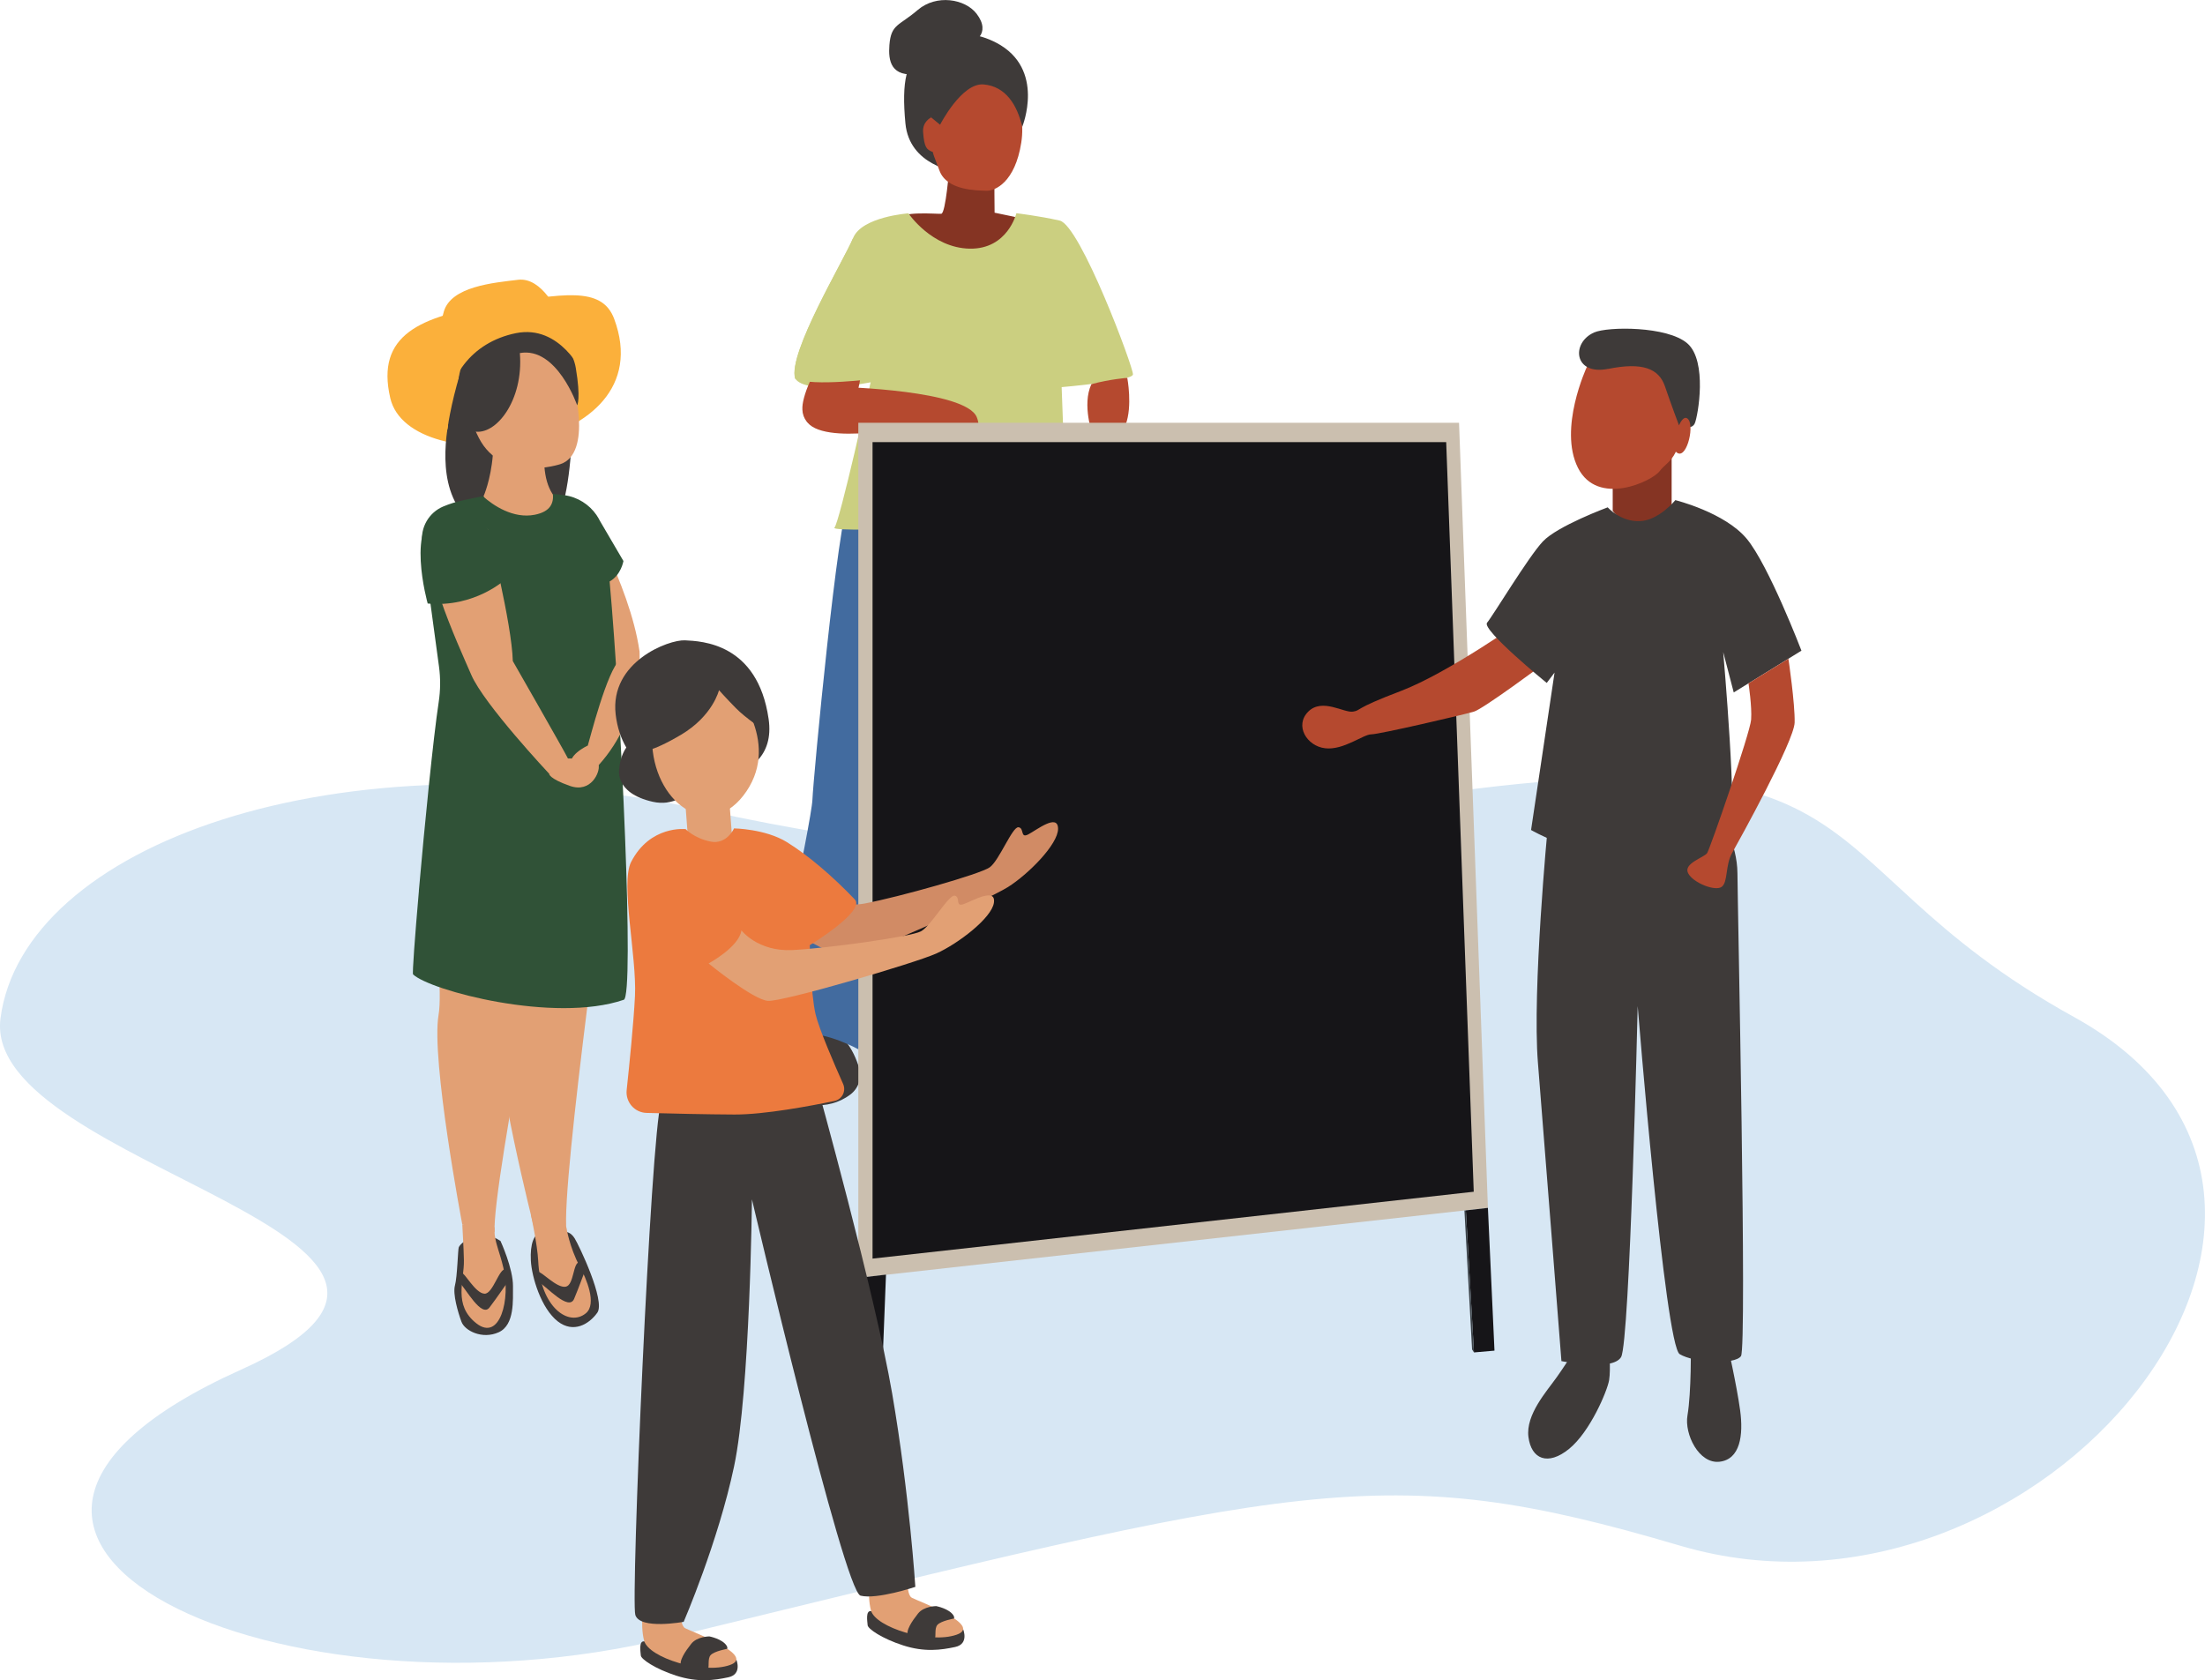 <?xml version="1.0" encoding="UTF-8"?> <svg xmlns="http://www.w3.org/2000/svg" id="Camada_2" data-name="Camada 2" viewBox="0 0 368.93 281.17"><defs><style> .cls-1 { fill: #3e3a39; } .cls-2 { fill: #3b4248; } .cls-3 { fill: #161518; } .cls-4 { fill: #426b9f; } .cls-5 { fill: #d18b65; } .cls-6 { fill: #cbbfaf; } .cls-7 { fill: #e2a074; } .cls-8 { fill: #d7e7f4; } .cls-9 { fill: #853423; } .cls-10 { fill: #b5492f; } .cls-11 { fill: #cbcf80; } .cls-12 { fill: #305237; } .cls-13 { fill: #fbb03b; } .cls-14 { fill: #ec7a3e; } </style></defs><g id="Camada_5" data-name="Camada 5"><g><path class="cls-8" d="M223.07,135.57c-26.08,4.49-43.54,13.44-105.21,0C56.2,122.14,3.83,141.53.08,170.42c-3.23,24.89,89.44,36.67,40.28,58.76-63.65,28.6,6.61,60.73,71.67,44.86,105.97-25.85,119.29-30.1,169.05-15.4,60.38,17.84,121.73-57.65,65.93-88.46-49.2-27.17-27.72-51.16-123.95-34.61Z"></path><path class="cls-1" d="M154.43,8.67c-2.77,1.37-3.61,4.91-2.94,11.98.67,7.08,8.42,8.03,8.42,8.03,0,0-2.73-21.36-5.47-20.01Z"></path><path class="cls-9" d="M171.91,36.74l-5.5-1.15s-.07-5.87,0-7.36-7.58-.19-7.58-.19c0,0-.59,7.66-1.34,7.73s-6.84-.52-7.21.96,5.3,8.87,10.8,8.62c5.14-.23,10.82-5.43,10.82-8.62Z"></path><path class="cls-10" d="M167.9,12.74s4.01,4.53,2.97,11.15c-1.04,6.61-4.38,8.1-5.87,8.03-1.49-.07-6.54,0-7.8-3.34-1.14-3.03-.91-2.34-1.13-3.14-1.06-.43-1.41-.73-1.62-3.29-.15-1.82,1.34-2.49,1.34-2.49,0,0-.89-3.72,1.26-5.57s7.88-3.86,10.85-1.34Z"></path><path class="cls-1" d="M171.04,21.21s3.97-9.7-4.33-14.05c-6.33-3.31-11.93-.5-13.43,2.84s2.51,9.64,2.51,9.64l1.5,1.23s3.62-7.08,7.3-6.74c3.68.33,5.58,3.4,6.45,7.08Z"></path><path class="cls-1" d="M160.85,7.43c2.17.1,5.09-1.81,2.55-5.13-1.91-2.49-6.72-3.31-9.85-.63-3.13,2.69-4.46,2.32-4.74,5.86-.21,2.63.22,5.47,4.85,4.83s4.68-5.04,7.19-4.93Z"></path><path class="cls-1" d="M173.34,174.05s11.82,3.12,10.26,8.47c-1.56,5.35-19.06.56-21.13-1.5-2.06-2.06-1.5-7.47-1.5-7.47,0,0,11.32,1.06,12.37.5Z"></path><path class="cls-1" d="M142.28,183.15c1.37-1.03,1.95-2.81,1.46-4.45-.86-2.86-2.99-7.21-7.98-7.21-4.65,0-6.67,4.07-7.54,7.13-.56,1.99.43,4.08,2.32,4.91,3.02,1.33,7.82,2.58,11.74-.38Z"></path><path class="cls-4" d="M176.07,82.82s.74,32.4.59,38.8c-.15,6.39.19,52.66.19,52.66,0,0-17.43,3.98-18.77-.04-1.34-4.01,3.72-42.07,3.42-51.43s-2.97-19.32-2.97-19.32c0,0-8.69,26.16-9.48,34.78-.78,8.62-5.39,37.34-5.39,37.34,0,0-5.35-3-9.29-2.56-3.94.45-6.32.45-6.32.45,0,0,7.73-35.97,7.88-39.69.15-3.72,4.31-47.67,6.09-49.9,1.78-2.23,34.03-2.58,34.04-1.09Z"></path><path class="cls-11" d="M170.05,35.7s-1.45,6.02-7.8,5.91c-6.35-.11-10.26-5.91-10.26-5.91,0,0-7.8.56-9.25,4.12s-10.96,19.29-9.7,23.52c1.89,2.83,12.63.63,12.63.63,0,0-5.17,23.34-6.06,24.34s39.02-.56,38.91-1.23-.89-22.3-.89-22.3c0,0,11.82-1,11.93-2.12.11-1.11-8.81-24.97-12.26-25.75s-7.25-1.23-7.25-1.23Z"></path><path class="cls-10" d="M188.61,63.23s.91,4.73-.28,7.85c-1.19,3.12-1.64,4.24-1.64,4.24,0,0,1.64,6.69-2.53,5.57-4.16-1.11-3.64-5.05-2.82-6.39.82-1.34,1.49-1.71,1.49-1.71,0,0-1.86-5.02-.22-8.51,3.19-.85,6-1.05,6-1.05Z"></path><path class="cls-10" d="M144.19,61.28s-.52,8.75-4.61,9.87c-4.09,1.12-5.65-.97-5.28-3.53.37-2.56,2.76-8.02,4.92-7.28,2.16.74,4.97.94,4.97.94Z"></path><path class="cls-10" d="M140.84,64.76s20.74.52,22.59,5.05-5.5,7.13-7.58,5.65-1.93-4.32-1.93-4.32c0,0-16.55,3.71-19.08-.82s6-5.56,6-5.56Z"></path><path class="cls-11" d="M142.74,39.83c-1.45,3.57-10.96,19.29-9.7,23.52,2.82,1.41,13.6,0,13.6,0l-3.9-23.52Z"></path><path class="cls-1" d="M94.67,206.16s.78-.06,1.48,1.06,5.19,10.48,3.79,12.44c-1.39,1.95-4,3.48-6.61,1.46-2.79-2.16-4.37-7.45-4.51-10.19-.14-2.73.5-4.63,1.81-4.6s4.04-.17,4.04-.17Z"></path><path class="cls-1" d="M83.74,207.66s2.13,4.6,2.09,7.61c-.03,2.18.33,6.44-2.4,7.67s-5.66-.25-6.22-1.76c-.56-1.51-1.49-4.62-1.09-6.08s.49-6.04.64-6.39c.45-1,3.74-3.26,6.97-1.06Z"></path><path class="cls-13" d="M93.43,52.55s-2.63-6.23-6.76-5.73-11.19,1.11-12.41,5.32c-1.22,4.21-.85,8.5-.85,8.5l20.02-8.1Z"></path><path class="cls-13" d="M102.77,53.38c-2.08-5.62-8.75-4.16-20.09-2.4-12.4,1.92-19.84,5.07-17.38,15.64,3.26,14.01,45.9,9.51,37.47-13.24Z"></path><path class="cls-1" d="M95.6,59.47c-.09-.16-3.79-6.35-10.66-7.61-5.57-1.02-9.27,14.12-10.1,20.05-.84,5.96-.68,15.02,8.48,17.84,0,0,6.69,1.26,8.85-1.11,4.92-5.42,3.44-29.17,3.44-29.17Z"></path><path class="cls-7" d="M102.45,136.97s-8.66,61.42-7.66,69l-5.46-.66s-6.84-26.81-6.02-34.31c.82-7.5-6.78-38.42.23-41.14,7.01-2.72,18.91,7.12,18.91,7.12Z"></path><path class="cls-7" d="M94.58,137.05s-12.35,61.48-11.82,69.11l-5.41-1.25s-5.26-27.64-3.97-35.08c1.28-7.44-4.4-38.77,2.77-41.05,7.16-2.28,18.43,8.27,18.43,8.27Z"></path><path class="cls-7" d="M97.12,83.77s8.22,13.85,9.87,25.15c0,0-4,5.39-5.62,1.61-1.63-3.79-13.29-24.05-4.25-26.75Z"></path><path class="cls-7" d="M93.88,84.17l-10.35,6.15-2.62-7.29s1.2-2.66,1.55-6.9c.15-1.79.14-3.85-.17-6.13l9,3.91s-.16.82-.22,2.02c-.07,1.29-.02,3.03.45,4.66.41,1.39,1.12,2.7,2.36,3.58Z"></path><path class="cls-12" d="M70.08,149.08c.97-11.07,2.41-25.61,3.32-31.59.3-1.97.32-3.97.05-5.95l-2.13-15.71-.67-4.93c-.35-2.61,1.09-5.13,3.52-6.15,2.21-.92,3.84-1.14,6.62-1.72,1.73,1.56,5.1,3.81,8.66,3.11,2.68-.52,3.2-1.97,3.06-3.5.68.07,1.31.14,1.89.22,2.24.3,4.18,1.55,5.41,3.33,0,0,0,0,0,0l.04.07c.19.29.37.58.52.89l3.94,6.73s-.38,2.34-2.31,3.42c1.93,21.3,4.17,69.38,2.37,70-11.7,3.99-32.45-1.56-35.26-4.25-.14-.14.3-6.2.98-13.98Z"></path><path class="cls-7" d="M93.75,77.67s-9.72,3.24-13.64-4.41c-4.22-8.25-.58-14.69,2.76-15.32,6.64-1.26,10.7,1.05,12.05,3.67,1.35,2.62,4.2,14.32-1.17,16.06Z"></path><path class="cls-7" d="M81.68,88.68s3.97,15.7,4.12,21.94c0,0,8.71,15.21,9.22,16.29.51,1.08-3.14,2.56-3.14,2.56,0,0-10.93-11.65-13.03-16.55-2.11-4.9-9.58-20.82-6.59-25.58,2.99-4.75,9.42,1.33,9.42,1.33Z"></path><path class="cls-7" d="M107,108.91s.78,10.69-6.83,19.12c0,0-2.08-2.5-1.82-3.28.26-.78,3.24-12.69,5.42-14.39,2.18-1.7,3.23-1.45,3.23-1.45Z"></path><path class="cls-7" d="M95.02,126.92s4.87-.04,5.14,1.11c.27,1.14-1.25,4.73-4.81,3.48-3.56-1.25-3.47-2.03-3.47-2.03l3.14-2.56Z"></path><path class="cls-7" d="M98.35,124.75s-3.91,1.81-2.58,3.74c1.33,1.93,3.99.77,4.4-.46.41-1.23-1.82-3.28-1.82-3.28Z"></path><path class="cls-12" d="M84.54,96.97s-5.11,4.75-12.98,4.02c0,0-3.88-13.75,2.34-15.44,6.22-1.69,11.37,6.46,10.64,11.43Z"></path><path class="cls-1" d="M86.98,59.08c.65,7.94-4.04,13.89-7.68,13.1-3.6-.78-4.48-13.76,2.7-16.69,7.18-2.93,13.48.91,14.34,6.08.87,5.17.23,6.25.23,6.25,0,0-3.4-9.85-9.59-8.74Z"></path><path class="cls-7" d="M82.8,206.8c.24,1.69.81,2.76,1.42,5.33,1.25,5.23-.56,12.43-4.52,9.31-3.91-3.07-2.01-7.14-2.08-10.54-.05-2.48-.23-4.88-.27-5.99l5.39.46s0,1.07.05,1.43Z"></path><path class="cls-7" d="M94.74,205.31s.54,3.43,2.25,6.58c1.08,1.99,2.95,6.29,1.03,7.87-2.84,2.34-7.61-1-7.97-8.76-.13-2.73-1.22-7.72-1.22-7.72l5.91,2.02Z"></path><path class="cls-13" d="M97.5,62.53s-3.71-8.29-11.18-6.78c-7.47,1.51-11.9,7.64-11.36,14.45s-8.66.28-6.31-6.58c2.34-6.86,4.38-11.21,8.71-11.71s17.73-3.84,19.4.75.74,9.87.74,9.87Z"></path><path class="cls-1" d="M97.94,212.53c-.5,1.19-.98,2.66-1.88,4.81s-4.66-2.1-5.81-2.72c-.93-.5-.81-1.64-.23-1.78s3.12,2.76,4.64,2.47c1.42-.28,1.19-4.2,2.32-4.08s1.12.92.96,1.3Z"></path><path class="cls-1" d="M84.92,214.6c-.78,1.03-1.61,2.33-3.02,4.19-1.34,1.77-3.99-3.2-4.95-4.08-.78-.72-.37-1.79.22-1.78s2.33,3.46,3.88,3.55c1.45.09,2.5-4.45,3.56-4.04s.56,1.85.31,2.17Z"></path><polygon class="cls-6" points="143.61 70.75 244.12 70.75 248.95 202.12 143.61 213.83 143.61 70.75"></polygon><polygon class="cls-3" points="145.99 73.98 241.97 73.98 246.58 199.42 145.99 210.61 145.99 73.98"></polygon><polygon class="cls-3" points="148.24 213.29 147.17 240.66 143.16 240.85 143.61 213.83 148.24 213.29"></polygon><polygon class="cls-3" points="245.26 202.54 246.62 226.31 250.05 226.01 248.95 202.12 245.26 202.54"></polygon><polygon class="cls-2" points="246.62 226.31 246.3 225.81 245.02 202.56 245.26 202.54 246.62 226.31"></polygon><path class="cls-9" d="M269.83,78.91v6.57s1.77,2.56,4.49,2.56,5.37-2.19,5.37-3.19v-9.22"></path><path class="cls-10" d="M265.47,61.48s-4.75,10.22-1.46,16.79c3.29,6.57,12.41,2.28,13.69.55,1.28-1.73,3.74-2.01,3.56-9.22-.18-7.21-11.04-15.33-15.79-8.12Z"></path><path class="cls-1" d="M269.07,61.73c5.75-1.16,8.49-.07,9.51,2.94s2.33,6.47,2.33,6.47c0,0,2.11.99,2.66-.31.55-1.3,2.12-10.4-1.23-13.35-3.35-2.94-13.33-2.85-15.61-1.85-3.9,1.71-3.42,7.25,2.33,6.09Z"></path><path class="cls-10" d="M280.42,72.42s1.1-3.56,2.1-2.19c1,1.37-.46,7.03-2.1,5.38s0-3.19,0-3.19Z"></path><path class="cls-1" d="M263.86,225.16s-1.05,1.98-3.39,5.29c-1.65,2.33-5.22,6.26-4.74,10,.48,3.73,3.25,4.88,6.79,2.01,3.54-2.87,6.42-9.74,6.71-11.52.29-1.78,0-5.32,0-5.32l-5.36-.45Z"></path><path class="cls-1" d="M282.91,225.08s.09,7.93-.57,11.77c-.54,3.13,1.91,8.14,5.36,7.75s4.02-4.4,3.45-8.61-2.2-11.39-2.2-11.39l-6.03.48Z"></path><path class="cls-1" d="M258.96,138.42s-2.62,27.32-1.64,39.43c.98,12.11,3.93,49.91,3.93,49.91,0,0,8.51,1.78,9.98-.67s2.78-58.73,2.78-58.73c0,0,4.58,56.77,7.03,58.24,2.45,1.47,9.21,1.8,10.25.33s-.57-75.89-.59-80.81c-.03-4.92-2.78-9.32-2.78-9.32l-28.96,1.64Z"></path><path class="cls-10" d="M255.33,103.37s-12.88,9.2-20.98,12.27c-8.1,3.07-6.5,3.19-7.98,3.44s-5.15-2.33-7.48,0c-2.33,2.33-.25,5.77,2.82,6.13,3.07.37,6.38-2.33,7.73-2.33s15.58-3.31,17.18-3.8,11.66-7.98,11.66-7.98l-2.94-7.73Z"></path><path class="cls-1" d="M269.02,84.92s2.09,2.39,5.31,2.29c3.22-.1,5.98-3.52,5.98-3.52,0,0,8.26,2.04,11.94,6.46,3.68,4.42,9.16,18.73,9.16,18.73l-11.33,6.99-1.76-6.75s2.54,28.96,1.06,30.26c-1.47,1.31-9.13,4.91-17.33,4.42-8.19-.49-15.88-4.91-15.88-4.91l3.93-26.34-1.31,1.73s-10.96-8.93-9.98-10.08,6.87-10.96,9.32-13.58,10.88-5.73,10.88-5.73Z"></path><path class="cls-10" d="M292.55,114.36s.6,3.85.44,6.06-6.87,21.59-7.36,22.33-4.01,1.72-3.19,3.35c.82,1.64,4.58,3.11,5.64,2.29s.57-3.6,1.72-5.64,10.39-18.73,10.47-21.84-1.04-10.68-1.04-10.68l-6.68,4.12Z"></path><path class="cls-1" d="M161.15,272.64s1.03,2.45-1.33,2.96c-2.37.51-5.14.89-8.72-.27-3.59-1.16-5.89-2.78-5.93-3.37s-.4-2.55.62-2.36c1.02.19,14.87,3.72,15.37,3.04Z"></path><path class="cls-7" d="M151.86,262.91s-.32,3.92.71,4.46,12.05,4.6,7.47,6.18c-4.58,1.58-13.53-1.24-14.31-4.05-.77-2.82,0-7.07,0-7.07l6.12.48Z"></path><path class="cls-1" d="M159.63,270.83s.08-.23-.1-.51c-.72-1.15-2.89-1.56-2.89-1.56,0,0-2.05,0-3.03,1.23-.97,1.23-2.19,2.95-1.65,3.83.6.97,3.5,1.44,4.32.67.47-.44-.04-1.95.58-2.61s2.76-1.04,2.76-1.04Z"></path><path class="cls-1" d="M123.2,277.71s1.03,2.45-1.33,2.96c-2.37.51-5.14.89-8.72-.27-3.59-1.16-5.89-2.78-5.93-3.37s-.4-2.55.62-2.36,14.87,3.72,15.37,3.04Z"></path><path class="cls-7" d="M113.91,267.99s-.32,3.92.71,4.46c1.03.55,12.05,4.6,7.47,6.18-4.58,1.58-13.53-1.24-14.31-4.05-.77-2.82,0-7.07,0-7.07l6.12.48Z"></path><path class="cls-1" d="M121.68,275.9s.08-.23-.1-.51c-.72-1.15-2.89-1.56-2.89-1.56,0,0-2.05,0-3.03,1.23-.97,1.23-2.19,2.95-1.65,3.83.6.97,3.5,1.44,4.32.67.47-.44-.04-1.95.58-2.61s2.76-1.04,2.76-1.04Z"></path><path class="cls-1" d="M103.61,128.61s-.94,4.09,5.62,5.56,10.73-6.91,7.89-10.42c-2.84-3.5-12.83-2.91-13.52,4.86Z"></path><path class="cls-1" d="M111.46,130.84s-7.43-2.46-8.45-11.29c-1.02-8.82,8.89-12.54,11.6-12.4,2.71.14,12.14.42,13.99,13.14s-17.14,10.54-17.14,10.54Z"></path><path class="cls-1" d="M136.61,181.26s9.78,35.12,12.67,51.97c2.89,16.85,3.87,32.31,3.87,32.31,0,0-6.43,2.16-9.17,1.47s-18.17-66.32-18.17-66.32c0,0-.31,32.04-2.99,44.7-2.67,12.66-8.43,26-8.43,26,0,0-7.31,1.36-8.09-1.15-.78-2.51,2.56-80.19,4.3-85.74,1.74-5.55,24.64-8.22,26.01-3.23Z"></path><path class="cls-7" d="M122.54,114.9s8.13,8.98,2.35,17.52c-5.78,8.54-15.09,2.44-15.76-7.66-.67-10.1,9.21-13.74,13.42-9.86Z"></path><path class="cls-7" d="M121.99,133.47l.52,6.92s-.83,1.37-3.55,1.51c-2.72.14-3.89-2.13-3.89-2.13l-.47-6.24,7.39-.06Z"></path><path class="cls-5" d="M134.81,148.29s4.21,3.97,9.91,2.89c5.69-1.08,19.29-4.9,20.88-6.05,1.59-1.14,3.77-6.81,4.8-6.7s.24,1.94,1.67,1.18,4.95-3.54,4.96-.93-5.01,7.64-8.39,9.76c-3.38,2.12-24.28,11.52-26.78,11.71s-11.9-5.9-11.9-5.9c0,0,4.88-3.16,4.86-5.96Z"></path><path class="cls-14" d="M122.81,138.63s-1.22,2.76-3.96,2.19c-2.74-.57-4.13-2.08-4.13-2.08,0,0-5.96-.69-9.13,5.51-1.82,3.57.98,15.82.65,22.46-.22,4.37-.93,11.41-1.39,15.7-.21,2.01,1.32,3.77,3.34,3.82,3.94.11,10.17.25,14.69.27,5.05.02,12.8-1.45,16.74-2.27,1.28-.27,1.98-1.64,1.45-2.84-1.47-3.29-4.03-9.21-4.61-11.66-.82-3.48-.97-11.57-.97-11.57,0,0,9.38-5.7,7.53-7.65-3.7-3.88-7.73-7.33-11.34-9.58-3.62-2.24-8.87-2.31-8.87-2.31Z"></path><path class="cls-7" d="M124.05,155.68s2.74,3.59,8.52,3.3c5.79-.29,19.78-2.21,21.51-3.13s4.67-6.22,5.68-5.97c1.01.25-.03,1.95,1.5,1.4s5.39-2.83,5.04-.24c-.35,2.58-6.01,6.88-9.65,8.52-3.64,1.63-25.63,8.08-28.14,7.92-2.5-.16-9.95-6.26-9.95-6.26,0,0,5.13-2.77,5.49-5.54Z"></path><path class="cls-1" d="M127.76,122.14s-2.95-1.93-4.64-3.65c-1.73-1.76-2.82-3-2.82-3,0,0-1.02,4.3-6.35,7.46-5.33,3.16-6.81,2.79-6.81,2.79,0,0-1.49-11.52,5.62-14.03,5.17-1.83,10.18-1.2,12.65,2.83,2.48,4.03,2.35,7.62,2.35,7.62Z"></path></g></g></svg> 